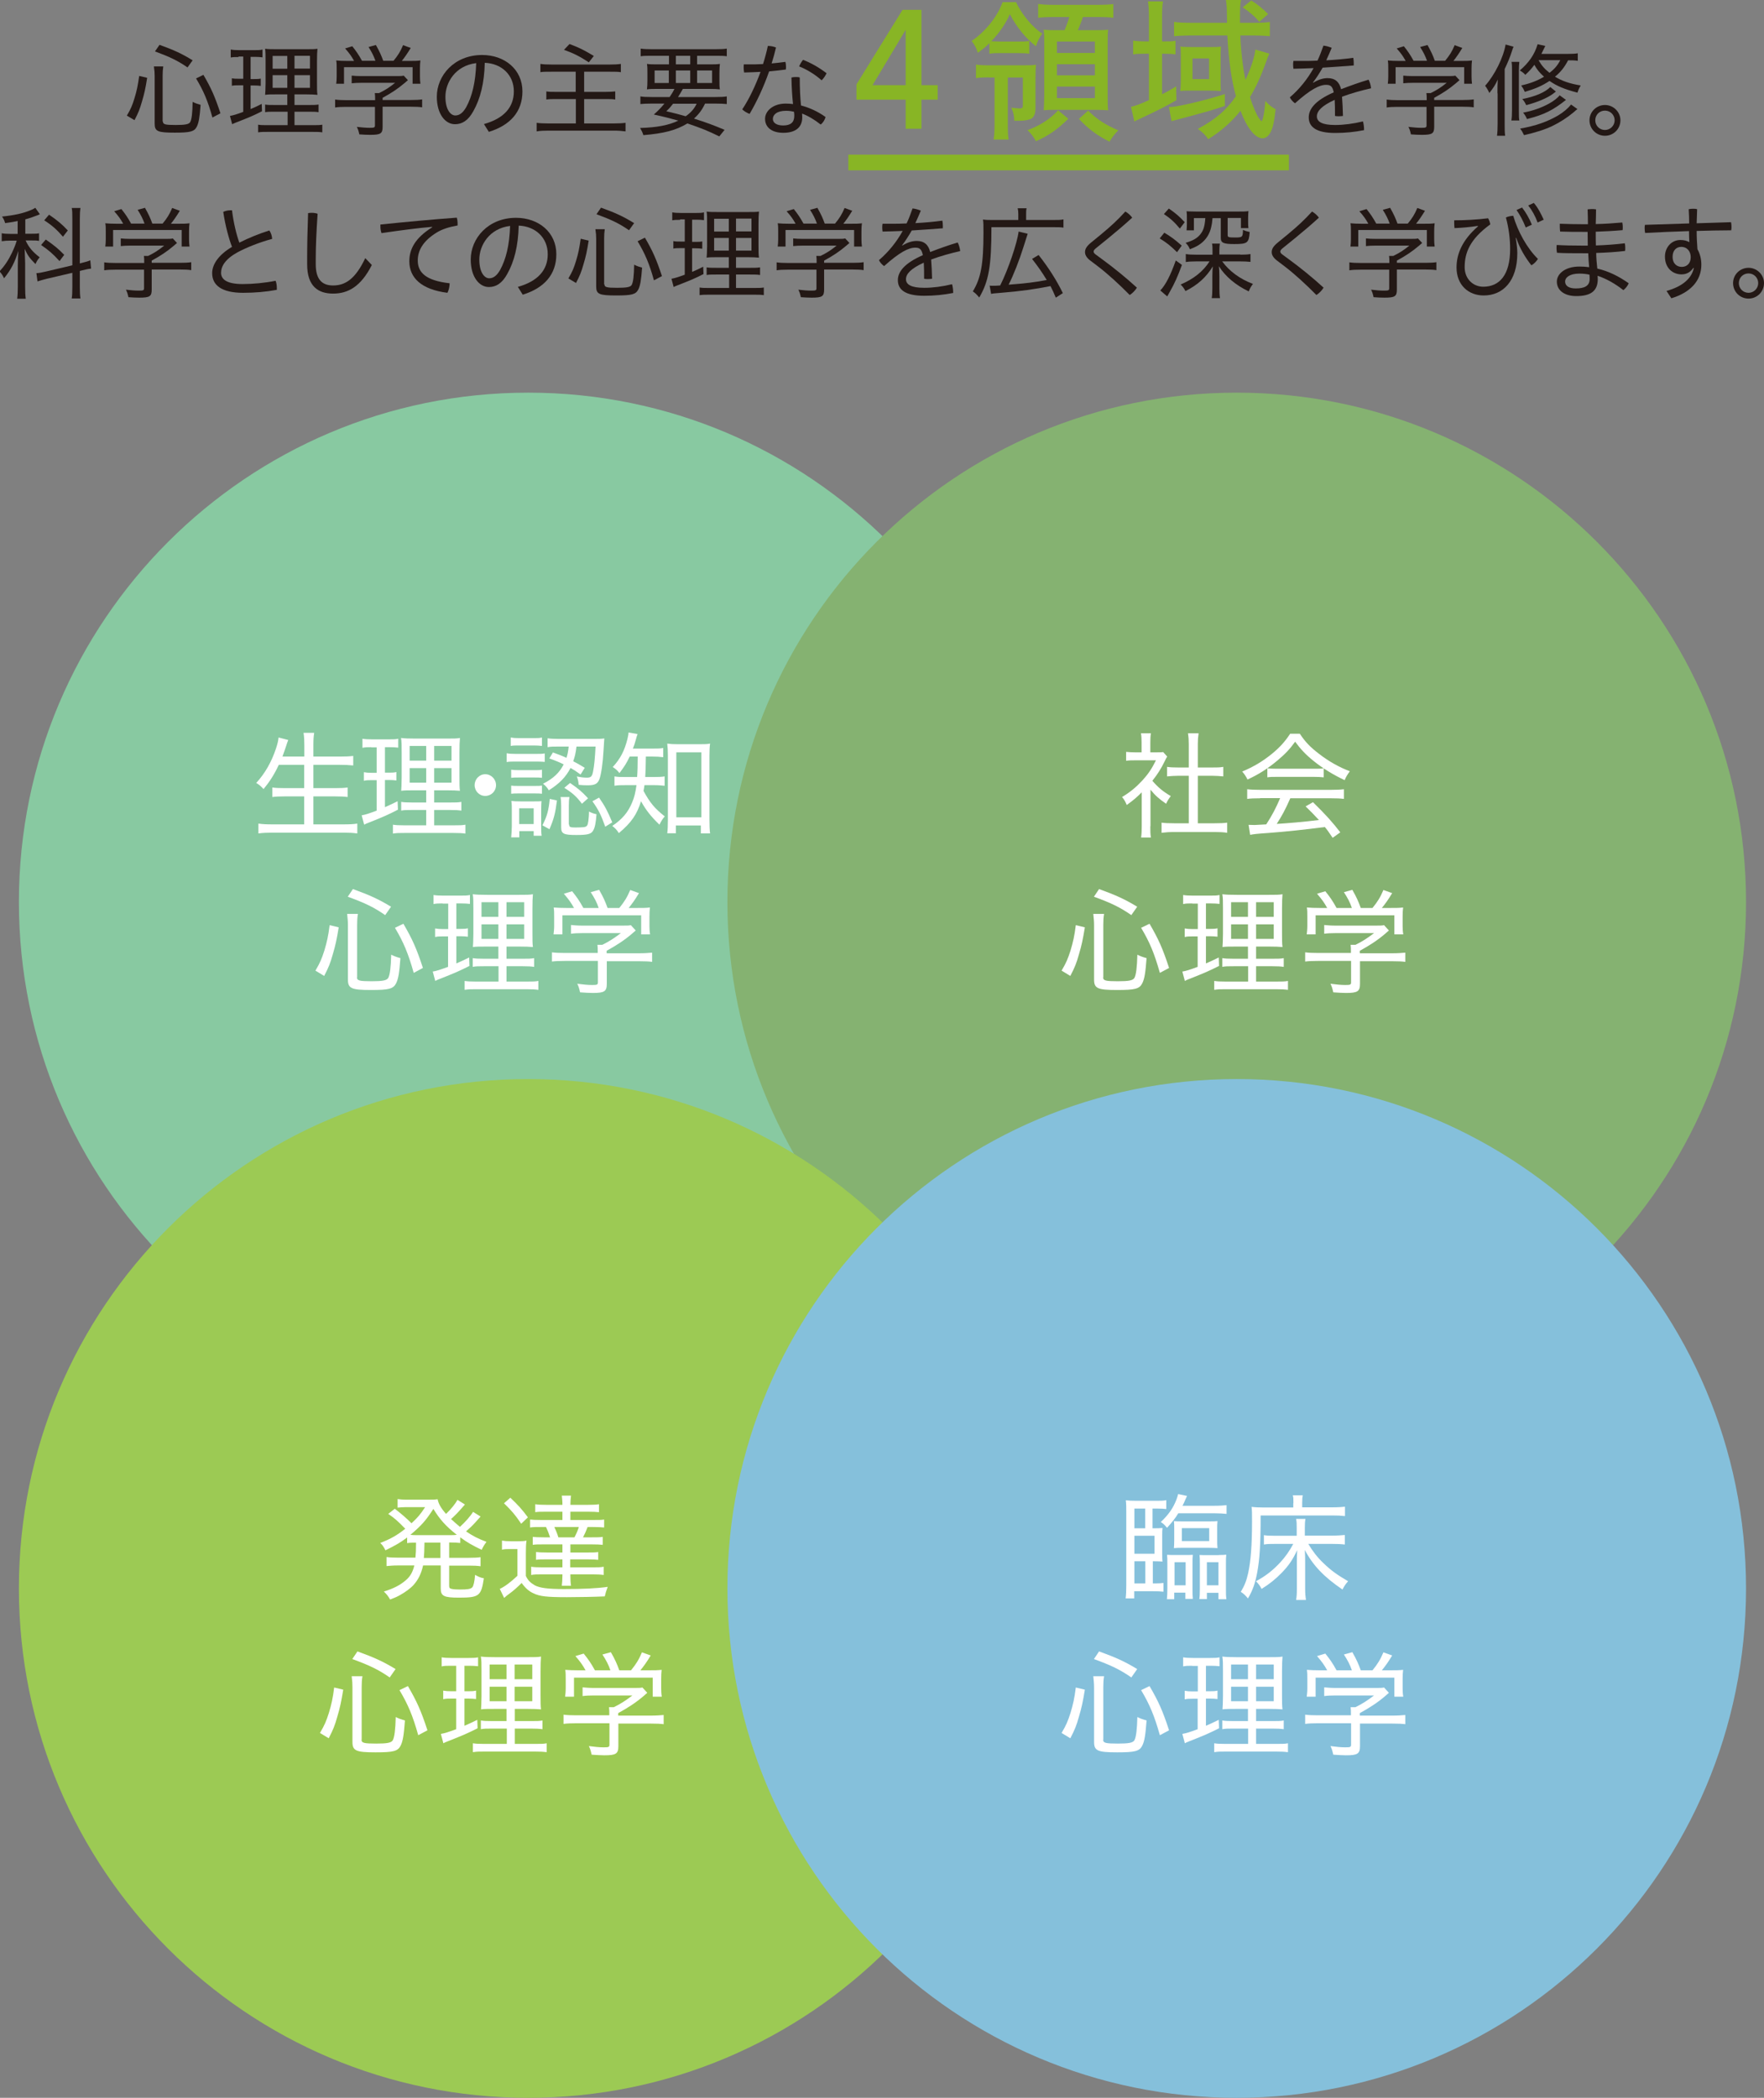 <?xml version="1.0" encoding="UTF-8"?><svg xmlns="http://www.w3.org/2000/svg" viewBox="0 0 112.91 134.26"><rect x="0" y="0" width="112.91" height="134.26" fill="#808080" stroke="none"/><defs><style>.cls-1{fill:#fff;}.cls-2{isolation:isolate;}.cls-3{fill:#85b271;}.cls-3,.cls-4,.cls-5,.cls-6{mix-blend-mode:multiply;}.cls-4{fill:#85c0db;}.cls-7{fill:#88b525;}.cls-5{fill:#88c9a1;}.cls-6{fill:#9cca54;}.cls-8{fill:none;stroke:#88b525;stroke-miterlimit:10;}.cls-9{fill:#231815;}</style></defs><g class="cls-2"><g id="_レイヤー_2"><g id="_レイヤー_1-2"><path class="cls-9" d="m8.12,7.4c.26-.44.35-.66.49-1.12.15-.49.21-.8.3-1.42l.51.12c-.11.69-.18,1.01-.33,1.51-.14.49-.23.72-.48,1.2l-.49-.29Zm2.31.38c0,.18.14.22.82.22.61,0,.84-.05.92-.18.1-.17.15-.59.16-1.3.2.1.33.14.51.19-.06.81-.12,1.16-.25,1.41-.16.3-.41.37-1.4.37-1.1,0-1.29-.08-1.29-.58v-3.04c0-.21-.01-.36-.05-.62h.6c-.03.2-.04.38-.04.6v2.93Zm1.58-3.46c-.64-.44-1.12-.67-2.09-1.03l.29-.42c.94.34,1.4.55,2.12.99l-.33.46Zm1.59,3.21c-.3-1.08-.57-1.71-1.05-2.51l.47-.23c.49.84.73,1.37,1.09,2.46l-.51.27Z"/><path class="cls-9" d="m15.27,3.65c-.25,0-.32,0-.5.03v-.51c.16.03.3.04.55.04h.95c.25,0,.38,0,.53-.04v.5c-.16-.02-.28-.03-.48-.03h-.28v1.42h.23c.17,0,.28,0,.42-.03v.47c-.14-.02-.26-.03-.42-.03h-.23v1.51c.26-.11.38-.16.71-.33l.02.47c-.57.29-.79.38-1.66.72-.15.06-.18.07-.25.11l-.14-.53c.22-.04.42-.1.85-.26v-1.7h-.3c-.17,0-.29,0-.43.03v-.48c.15.03.25.03.44.03h.29v-1.42h-.3Zm3.12,3.5h-.8c-.32,0-.46,0-.62.03v-.49c.16.03.3.03.62.03h.8v-.68h-.64c-.4,0-.6,0-.78.03q.02-.15.03-.75v-1.38c0-.41,0-.62-.03-.82.2.03.41.03.83.03h1.7c.46,0,.65,0,.82-.03-.02.19-.03.44-.03.82v1.3c0,.42,0,.64.03.83-.23-.02-.38-.03-.74-.03h-.73v.68h.9c.32,0,.46,0,.64-.03v.49c-.18-.03-.33-.03-.64-.03h-.9v.86h1.14c.31,0,.47,0,.64-.03v.49c-.2-.03-.34-.03-.66-.03h-2.79c-.32,0-.45,0-.66.03v-.49c.17.03.31.03.62.03h1.27v-.86Zm-.94-3.57v.82h.94v-.82h-.94Zm0,1.23v.81h.94v-.81h-.94Zm1.4-.42h.99v-.82h-.99v.82Zm0,1.23h.99v-.81h-.99v.81Z"/><path class="cls-9" d="m24.49,8.12c0,.43-.13.51-.79.51-.17,0-.48-.01-.7-.03-.05-.23-.08-.32-.16-.48.34.04.58.06.83.06.29,0,.33-.02.33-.16v-1.18h-1.85c-.31,0-.51.01-.7.04v-.51c.2.03.42.04.7.04h1.86v-.09c0-.12,0-.24-.02-.36h.27c.39-.19.66-.36,1.03-.66h-2.17c-.22,0-.44.01-.61.03v-.49c.18.02.38.03.62.03h2.24c.24,0,.36,0,.47-.03l.27.29q-.09.07-.22.19c-.44.37-.83.63-1.4.94v.14h1.83c.29,0,.51-.01.7-.04v.51c-.17-.03-.41-.04-.71-.04h-1.82v1.27Zm-1.83-4.23c-.17-.3-.28-.46-.57-.79l.46-.14c.26.33.4.53.62.93h.86c-.1-.29-.24-.57-.44-.88l.47-.13c.24.43.34.65.47,1.01h.66c.28-.34.44-.59.61-1l.49.18c-.22.36-.38.59-.57.83h.44c.38,0,.51,0,.75-.03-.02.16-.03.29-.03.52v.51c0,.16.01.31.03.46h-.5v-1.06h-4.39v1.06h-.5c.02-.14.03-.29.03-.46v-.51c0-.23,0-.36-.03-.52.26.02.38.03.73.03h.4Z"/><path class="cls-9" d="m30.98,7.94c1.28-.36,1.91-1.08,1.91-2.09,0-1.08-.81-1.79-1.86-1.83-.03,1.31-.29,2.31-.73,3.09-.34.62-.73.84-1.18.84-.61,0-1.16-.64-1.16-1.76,0-1.35,1.11-2.67,2.9-2.67,1.45,0,2.58.93,2.58,2.33,0,1.31-.79,2.17-2.15,2.59l-.32-.51Zm-.5-3.9c-1.33.16-1.97,1.24-1.97,2.15,0,.84.34,1.2.63,1.2.24,0,.47-.13.7-.53.38-.7.6-1.59.64-2.81Z"/><path class="cls-9" d="m35.29,4.59c-.38,0-.54,0-.7.03v-.53c.2.03.39.04.7.04h3.75c.29,0,.5-.01.7-.04v.53c-.19-.03-.35-.03-.7-.03h-1.65v1.29h1.35c.29,0,.49-.01.64-.03v.52c-.17-.03-.33-.03-.63-.03h-1.36v1.56h1.91c.3,0,.52-.01.74-.04v.55c-.25-.03-.45-.05-.72-.05h-4.22c-.29,0-.52.01-.75.05v-.55c.2.03.42.04.73.04h1.78v-1.56h-1.23c-.31,0-.47,0-.66.03v-.52c.17.03.32.03.63.03h1.25v-1.29h-1.57Zm1.17-1.77c.66.25.87.36,1.55.76l-.32.41c-.58-.38-.97-.58-1.59-.8l.35-.37Z"/><path class="cls-9" d="m42.86,6.21c.14-.21.21-.31.31-.52h-1.03c-.35,0-.57,0-.73.03.02-.17.03-.31.03-.57v-.46c0-.27,0-.42-.03-.6.19.03.4.03.7.03h.71v-.55h-1.09c-.33,0-.51,0-.72.03v-.49c.18.03.39.04.75.04h4.02c.36,0,.58-.01.74-.04v.49c-.2-.03-.39-.03-.72-.03h-1.18v.55h.76c.31,0,.51,0,.7-.03-.02.16-.03.32-.03.6v.46c0,.29,0,.42.03.57-.16-.02-.36-.03-.73-.03h-1.64c-.14.25-.19.33-.31.52h2.4c.34,0,.54-.01.72-.04v.49c-.2-.02-.41-.03-.72-.03h-.67c-.19.4-.39.67-.71.96.79.25,1.25.42,1.96.72l-.34.42c-.71-.35-1.13-.52-2.04-.83-.73.44-1.5.64-2.82.75-.05-.17-.1-.27-.21-.46,1.07-.03,1.82-.17,2.45-.47-.51-.14-.92-.25-1.57-.39.29-.26.41-.38.68-.7h-.82c-.31,0-.52.01-.72.03v-.49c.17.03.38.04.72.04h1.15Zm-.96-1.7v.8h.91v-.8h-.91Zm1.18,2.13c-.14.18-.21.27-.43.48.6.14.81.2,1.24.32.33-.23.55-.48.7-.8h-1.51Zm.18-2.52h.92v-.55h-.92v.55Zm0,1.19h.92v-.8h-.92v.8Zm1.36,0h.96v-.8h-.96v.8Z"/><path class="cls-9" d="m49.14,2.94c.18,0,.36.03.53.1-.08.34-.17.68-.28,1.02.31-.03.6-.06.88-.1.03.1.04.21.04.31,0,.06,0,.12-.01.18-.34.05-.71.08-1.07.12-.35,1-.79,1.94-1.25,2.72-.16-.06-.34-.16-.47-.29.44-.66.84-1.5,1.17-2.4-.36.02-.71.03-1.05.04-.02-.1-.03-.2-.03-.3,0-.07,0-.15.01-.22h.3c.31,0,.62,0,.93-.02.12-.38.23-.78.31-1.17Zm3.7,4.56c-.05.17-.15.35-.31.47-.39-.31-.83-.57-1.19-.7,0,.1.01.17.01.24,0,.68-.48.99-1.21.99s-1.17-.34-1.17-.9c0-.48.49-.97,1.32-.97.16,0,.31.01.47.03-.05-.47-.09-1.03-.1-1.7.09-.02.18-.03.27-.03s.18,0,.26.03c0,.7.03,1.28.08,1.79.54.14,1.07.38,1.56.73Zm-2.52-.41c-.62,0-.85.27-.85.52,0,.26.25.42.66.42.49,0,.71-.21.71-.61,0-.08,0-.17-.02-.27-.12-.03-.32-.06-.5-.06Zm2.59-2.41c-.07.15-.18.33-.32.46-.42-.38-.99-.72-1.44-.89.06-.14.16-.31.25-.42.5.19,1.03.49,1.51.86Z"/><path class="cls-7" d="m57.97,8.24v-1.86h-3.15v-.98l2.95-4.77h1.21v4.82h1.04v.93h-1.04v1.86h-1.01Zm0-2.79V1.91l-2.12,3.54h2.12Z"/><path class="cls-7" d="m63.33,2.76c-.2.21-.35.33-.74.62-.08-.27-.22-.54-.4-.76.86-.57,1.66-1.56,1.98-2.48h.87c.33.75,1.08,1.65,1.68,2.01-.18.23-.3.46-.41.81-.66-.51-1.25-1.24-1.67-2.05-.29.64-.67,1.19-1.19,1.73.21,0,.34.02.61.02h1.08c.32,0,.53,0,.74-.04v.82c-.19-.03-.35-.04-.7-.04h-1.17c-.31,0-.48,0-.68.04v-.68Zm-.04,2.19c-.34,0-.62.02-.82.05v-.87c.21.04.47.05.91.05h2.06c.46,0,.69,0,.87-.04-.02.24-.03.44-.03.93v1.82c0,.37-.08.58-.26.7-.13.08-.44.14-.77.14t-.33,0c0-.31-.05-.52-.19-.84.15.02.41.05.53.05.15,0,.21-.04.21-.16v-1.82h-.96v3.05c0,.43.01.69.05.92h-.96c.04-.27.06-.56.06-.93v-3.04h-.37Zm5.09,2.65c-.7.69-1.26,1.08-2.07,1.44-.18-.32-.29-.46-.54-.71.8-.29,1.47-.73,1.96-1.27l.65.54Zm-.92-6.51c-.49,0-.8.02-1.01.05V.25c.24.04.52.06,1,.06h2.79c.48,0,.8-.02,1.02-.05v.88c-.26-.04-.54-.05-1.02-.05h-.93c-.07.24-.21.6-.32.84h1.01c.46,0,.73,0,.93-.03-.03.26-.03.48-.03.9v3.28c0,.37,0,.74.03.98-.21-.02-.47-.03-.85-.03h-2.47c-.33,0-.57,0-.8.03.01-.23.03-.63.03-.95v-3.29c0-.45,0-.66-.04-.92.31.03.45.03.84.03h.5c.11-.25.26-.66.3-.84h-.98Zm.19,2.3h2.43v-.73h-2.43v.73Zm0,1.43h2.43v-.71h-2.43v.71Zm0,1.46h2.43v-.74h-2.43v.74Zm2,.8c.54.54,1.1.91,1.93,1.26-.22.22-.4.45-.56.73-.81-.41-1.36-.82-1.96-1.46l.59-.53Z"/><path class="cls-7" d="m73.54,1.18c0-.55-.02-.81-.06-1.09h.96c-.05.3-.06.56-.06,1.09v1.47h.12c.32,0,.58,0,.74-.04v.87c-.2-.03-.4-.04-.74-.04h-.12v2.59c.27-.13.48-.24.9-.5l.02.88c-.59.35-1.06.59-2.33,1.19-.23.1-.25.11-.36.18l-.22-.94c.3-.07.62-.19,1.15-.43v-2.97h-.24c-.29,0-.54,0-.77.04v-.88c.19.03.49.05.78.05h.23v-1.47Zm4.86,5.6c-.8.27-.93.31-3.17.91-.07.02-.13.03-.14.04-.02,0-.05,0-.1.03l-.17-.91h.06c.47,0,2.28-.43,3.52-.83v.76Zm-2.17-4.51c-.35,0-.88.02-1.08.05v-.92c.19.04.68.06,1.1.06h2.29c0-.21-.01-.41-.01-.62,0-.39-.02-.57-.06-.84h.96c-.05.27-.06.51-.06,1.06v.4h.9c.46,0,.77-.02,1.01-.05v.91c-.21-.03-.72-.05-1.06-.05h-.83c.04.99.17,2.13.33,2.84.33-.7.6-1.5.63-1.94l.89.26-.03.09-.05.11c-.03.07-.05.13-.07.19l-.06.17c-.34.94-.64,1.59-1.02,2.22.18.6.43,1.16.59,1.38.05.06.07.09.08.1.02.04.05.06.07.06.08,0,.2-.63.24-1.29.21.24.43.41.66.53-.09.82-.18,1.22-.35,1.52-.13.22-.3.34-.49.34-.47,0-.99-.65-1.41-1.76-.56.71-1.28,1.34-2.07,1.82-.15-.25-.38-.47-.66-.66,1.18-.64,1.82-1.2,2.44-2.09-.29-1.04-.47-2.31-.55-3.89h-2.33Zm-.65,1.32c0-.39,0-.46-.03-.61.11.02.37.03.65.03h1.35c.21,0,.51,0,.6-.03,0,.12-.02.21-.02.45v1.81c0,.33,0,.41.02.59-.16-.02-.41-.03-.65-.03h-1.32c-.27,0-.51,0-.63.03.02-.2.02-.32.03-.6v-1.64Zm.75,1.47h1.06v-1.32h-1.06v1.32Zm4.27-3.66c-.22-.29-.63-.65-1.06-.93l.55-.44c.39.24.67.47,1.08.87l-.57.5Z"/><path class="cls-9" d="m84.05,5.3c.34-.21.64-.3.93-.3.48,0,.75.25.86.71.57-.22,1.18-.44,1.76-.61.08.15.14.36.16.55-.62.14-1.27.32-1.86.54.03.4.05.78.06,1.23-.08.01-.17.02-.26.02-.08,0-.17,0-.25-.02,0-.43,0-.73-.02-1.03-.83.38-1.14.72-1.14,1.06s.33.55,1.17.55c.53,0,1.17-.08,1.78-.23.04.14.07.33.07.51v.05c-.61.12-1.21.18-1.85.18-1.2,0-1.69-.38-1.69-1,0-.53.41-1.08,1.6-1.6-.08-.4-.22-.48-.49-.48-.42,0-1,.29-1.99,1.18-.13-.09-.26-.23-.33-.38.62-.53,1.13-1.17,1.52-1.87-.44.02-.87.03-1.29.04-.01-.08-.02-.17-.02-.25,0-.08,0-.16.02-.25.19,0,.37,0,.56,0,.33,0,.65,0,.98-.02.14-.29.26-.62.38-.96.19.02.35.07.53.14-.11.27-.24.56-.35.8.57-.03,1.16-.08,1.73-.16.02.11.03.22.03.33,0,.05,0,.1,0,.16-.66.05-1.33.1-1.99.14-.2.35-.4.66-.62.95l.02.02Z"/><path class="cls-9" d="m91.8,8.12c0,.43-.13.51-.79.51-.17,0-.48-.01-.7-.03-.05-.23-.08-.32-.16-.48.34.04.58.06.83.06.29,0,.33-.02.33-.16v-1.18h-1.85c-.31,0-.51.01-.7.04v-.51c.2.03.42.04.7.04h1.86v-.09c0-.12,0-.24-.02-.36h.27c.39-.19.66-.36,1.03-.66h-2.17c-.22,0-.44.01-.61.03v-.49c.18.02.38.03.62.03h2.24c.24,0,.36,0,.47-.03l.27.29q-.09.07-.22.19c-.44.37-.83.63-1.4.94v.14h1.83c.29,0,.51-.01.7-.04v.51c-.17-.03-.41-.04-.71-.04h-1.82v1.27Zm-1.83-4.23c-.17-.3-.28-.46-.57-.79l.46-.14c.26.33.4.53.62.93h.86c-.1-.29-.24-.57-.44-.88l.47-.13c.24.43.34.65.47,1.01h.66c.28-.34.44-.59.61-1l.49.18c-.22.36-.38.59-.57.83h.44c.38,0,.51,0,.75-.03-.02.16-.03.29-.03.52v.51c0,.16.01.31.03.46h-.5v-1.06h-4.39v1.06h-.5c.02-.14.03-.29.03-.46v-.51c0-.23,0-.36-.03-.52.26.02.38.03.73.03h.4Z"/><path class="cls-9" d="m95.85,5.97c0-.33,0-.59.02-.88-.16.35-.29.55-.54.86-.09-.2-.18-.34-.27-.46.62-.7,1.17-1.81,1.31-2.64l.51.14c-.05.1-.05.12-.1.27-.12.38-.26.72-.47,1.16v3.48c0,.37,0,.55.03.79h-.52c.03-.23.04-.44.04-.78v-1.93Zm1.4-2c-.02.16-.03.29-.03.55v2.54c0,.33,0,.49.03.65h-.51c.03-.19.04-.34.04-.66v-2.52c0-.28,0-.4-.03-.57h.49Zm3.72-.08c-.2-.03-.34-.03-.6-.03-.23.44-.47.75-.84,1.05.47.28.93.44,1.65.56-.09.14-.15.27-.21.46-.84-.22-1.31-.42-1.79-.75-.47.31-.88.49-1.58.7-.07-.16-.1-.22-.23-.41.61-.14,1.02-.3,1.46-.56-.27-.24-.44-.44-.62-.76-.2.27-.34.42-.58.64-.08-.1-.18-.18-.35-.28.58-.5.94-1.01,1.14-1.68l.49.11c-.14.29-.19.38-.25.51h1.66c.34,0,.51-.01.67-.04v.49Zm0,3.09c-.08.06-.13.1-.25.21-.41.34-.87.64-1.37.88-.49.23-1.02.4-1.8.58-.08-.17-.14-.28-.25-.42.98-.17,1.75-.44,2.43-.84.35-.21.65-.47.83-.7l.42.3Zm-1.38-1.12q-.06.04-.21.16c-.36.26-.97.52-1.69.71-.07-.15-.14-.27-.25-.39.82-.16,1.46-.43,1.79-.77l.36.29Zm.65.53c-.86.68-1.41.95-2.5,1.23-.08-.18-.14-.28-.25-.41.63-.12,1.17-.31,1.66-.58.28-.15.55-.36.68-.53l.4.29Zm-1.76-2.54c.19.34.38.56.7.81.33-.25.52-.48.69-.81h-1.38Z"/><path class="cls-9" d="m103.72,7.7c0,.55-.44.99-.99.99s-.99-.44-.99-.99.45-.98.99-.98.99.44.99.98Zm-1.61,0c0,.34.27.62.62.62.34,0,.62-.28.62-.62s-.27-.62-.62-.62-.62.27-.62.62Z"/><path class="cls-9" d="m1.16,14.14c-.27.06-.42.08-.83.14-.06-.18-.08-.25-.2-.42.84-.09,1.36-.21,1.86-.42.12-.05.21-.1.27-.14l.29.41s-.03.02-.13.06c-.2.08-.51.19-.8.27v.92h.42c.21,0,.33,0,.46-.03v.49c-.14-.03-.28-.03-.46-.03h-.4c.2.44.45.73.9,1.08-.12.14-.17.21-.27.43-.38-.38-.51-.57-.69-.97,0,.11.02.42.03.94v1.5c0,.34.01.53.04.75h-.55c.03-.22.04-.45.04-.75v-1.35c0-.21.01-.56.03-.96-.21.7-.46,1.2-.91,1.75-.1-.21-.15-.28-.29-.44.33-.36.57-.72.8-1.2.13-.28.25-.57.3-.77h-.39c-.22,0-.39.01-.57.04v-.51c.17.03.33.04.57.04h.45v-.81Zm3.47-.14c0-.35,0-.52-.04-.69h.56c-.03.21-.04.36-.04.68v2.87l.07-.02c.28-.07.44-.11.6-.18l.05.53c-.18.02-.36.06-.6.12l-.12.03v1.05c0,.33.01.52.04.71h-.56c.03-.18.04-.34.04-.71v-.93l-1.63.38c-.24.06-.46.12-.6.17l-.07-.53c.14,0,.35-.04.6-.1l1.7-.4v-2.97Zm-1.7,1.33c.57.4.79.58,1.18.98l-.3.4c-.43-.47-.67-.68-1.18-1.03l.3-.35Zm.21-1.59c.53.36.85.63,1.2,1.01l-.31.4c-.4-.46-.69-.72-1.2-1.05l.31-.36Z"/><path class="cls-9" d="m9.71,18.54c0,.43-.13.51-.79.51-.17,0-.48-.01-.7-.03-.05-.23-.08-.32-.16-.48.34.04.58.06.83.06.29,0,.33-.02.33-.16v-1.18h-1.85c-.31,0-.51.01-.7.04v-.51c.2.03.42.04.7.04h1.86v-.09c0-.12,0-.24-.02-.36h.27c.39-.19.66-.36,1.03-.66h-2.17c-.22,0-.44.01-.61.03v-.49c.18.02.38.03.62.03h2.24c.24,0,.36,0,.47-.03l.27.29q-.09.07-.22.19c-.44.37-.83.63-1.4.94v.14h1.83c.29,0,.51-.01.7-.04v.51c-.17-.03-.41-.04-.71-.04h-1.82v1.27Zm-1.83-4.23c-.17-.3-.28-.46-.57-.79l.46-.14c.26.33.4.53.62.93h.86c-.1-.29-.24-.57-.44-.88l.47-.13c.24.43.34.65.47,1.01h.66c.28-.34.44-.59.61-1l.49.18c-.22.36-.38.59-.57.83h.44c.38,0,.51,0,.75-.03-.02.16-.03.29-.03.52v.51c0,.16.01.31.03.46h-.5v-1.06h-4.39v1.06h-.5c.02-.14.03-.29.03-.46v-.51c0-.23,0-.36-.03-.52.26.02.38.03.73.03h.4Z"/><path class="cls-9" d="m17.24,14.75c.11.16.17.35.18.54-.83.22-1.66.56-2.22.86-.78.43-1.05.89-1.05,1.31s.37.72,1.38.72c.66,0,1.41-.07,2.11-.21.06.14.08.31.08.48,0,.03,0,.07,0,.1-.7.13-1.42.19-2.16.19-1.38,0-1.98-.49-1.98-1.26,0-.56.41-1.17,1.27-1.68-.2-.52-.43-1.35-.56-2.24.13-.06.29-.1.44-.1.04,0,.08,0,.12,0,.1.81.29,1.58.47,2.07.57-.29,1.25-.57,1.92-.78Z"/><path class="cls-9" d="m19.66,16.55c0-.86.02-1.81.06-2.91.07-.01.15-.02.23-.02.13,0,.26.02.38.06-.08,1.15-.12,2.13-.12,2.9v.33c0,.97.4,1.36,1.11,1.36.79,0,1.43-.42,2.06-1.75l.42.44c-.7,1.38-1.52,1.83-2.48,1.83s-1.66-.47-1.66-1.87v-.38Z"/><path class="cls-9" d="m27.65,14.52c-.78.06-2.01.22-3.23.4-.05-.13-.07-.28-.07-.42,0-.05,0-.08,0-.13,1.66-.17,3.24-.32,4.89-.44.03.1.05.23.05.34,0,.05,0,.1,0,.16-.55.1-.98.23-1.35.46-.89.55-1.2,1.17-1.2,1.78,0,.78.53,1.29,2.04,1.46,0,.2-.05.43-.14.61-1.67-.21-2.44-.96-2.44-2.02,0-.75.35-1.48,1.46-2.17v-.03Z"/><path class="cls-9" d="m33.15,18.36c1.28-.36,1.91-1.08,1.91-2.09,0-1.08-.81-1.79-1.86-1.83-.03,1.31-.29,2.31-.73,3.09-.34.62-.73.84-1.18.84-.61,0-1.16-.64-1.16-1.76,0-1.35,1.11-2.67,2.9-2.67,1.45,0,2.58.93,2.58,2.33,0,1.31-.79,2.17-2.15,2.59l-.32-.51Zm-.5-3.9c-1.33.16-1.97,1.24-1.97,2.15,0,.84.34,1.2.63,1.2.24,0,.47-.13.7-.53.38-.7.6-1.59.64-2.81Z"/><path class="cls-9" d="m36.38,17.82c.26-.44.35-.66.49-1.12.15-.49.21-.8.3-1.42l.51.12c-.11.69-.18,1.01-.33,1.51-.14.49-.23.72-.48,1.2l-.49-.29Zm2.31.38c0,.18.14.22.82.22.61,0,.84-.05.92-.18.1-.17.15-.59.16-1.3.2.1.33.14.51.19-.06.81-.12,1.16-.25,1.41-.16.3-.41.37-1.4.37-1.1,0-1.29-.08-1.29-.58v-3.04c0-.21-.01-.36-.05-.62h.6c-.03.2-.04.38-.04.6v2.93Zm1.58-3.46c-.64-.44-1.12-.67-2.09-1.03l.29-.42c.94.34,1.4.55,2.12.99l-.33.46Zm1.59,3.21c-.3-1.08-.57-1.71-1.05-2.51l.47-.23c.49.84.73,1.37,1.09,2.46l-.51.27Z"/><path class="cls-9" d="m43.53,14.07c-.25,0-.32,0-.5.03v-.51c.16.03.3.04.55.04h.95c.25,0,.38,0,.53-.04v.5c-.16-.02-.28-.03-.48-.03h-.28v1.42h.23c.17,0,.28,0,.42-.03v.47c-.14-.02-.26-.03-.42-.03h-.23v1.51c.26-.11.38-.16.71-.33l.02.47c-.57.29-.79.38-1.66.72-.15.06-.18.07-.25.11l-.14-.53c.22-.04.42-.1.85-.26v-1.7h-.3c-.17,0-.29,0-.43.03v-.48c.15.03.25.03.44.03h.29v-1.42h-.3Zm3.12,3.5h-.8c-.32,0-.46,0-.62.03v-.49c.16.03.3.03.62.03h.8v-.68h-.64c-.4,0-.6,0-.78.03q.02-.15.03-.75v-1.38c0-.41,0-.62-.03-.82.2.03.41.03.83.03h1.7c.46,0,.65,0,.82-.03-.02.19-.03.44-.03.82v1.3c0,.42,0,.64.03.83-.23-.02-.38-.03-.74-.03h-.73v.68h.9c.32,0,.46,0,.64-.03v.49c-.18-.03-.33-.03-.64-.03h-.9v.86h1.14c.31,0,.47,0,.64-.03v.49c-.2-.03-.34-.03-.66-.03h-2.79c-.32,0-.45,0-.66.03v-.49c.17.03.31.03.62.03h1.27v-.86Zm-.94-3.57v.82h.94v-.82h-.94Zm0,1.23v.81h.94v-.81h-.94Zm1.4-.42h.99v-.82h-.99v.82Zm0,1.23h.99v-.81h-.99v.81Z"/><path class="cls-9" d="m52.75,18.54c0,.43-.13.51-.79.51-.17,0-.48-.01-.7-.03-.05-.23-.08-.32-.16-.48.34.04.58.06.83.06.29,0,.33-.02.33-.16v-1.18h-1.85c-.31,0-.51.01-.7.04v-.51c.2.03.42.04.7.04h1.86v-.09c0-.12,0-.24-.02-.36h.27c.39-.19.66-.36,1.03-.66h-2.17c-.22,0-.44.01-.61.03v-.49c.18.02.38.03.62.03h2.24c.24,0,.36,0,.47-.03l.27.29q-.09.07-.22.19c-.44.37-.83.63-1.4.94v.14h1.83c.29,0,.51-.01.7-.04v.51c-.17-.03-.41-.04-.71-.04h-1.82v1.27Zm-1.83-4.23c-.17-.3-.28-.46-.57-.79l.46-.14c.26.33.4.53.62.93h.86c-.1-.29-.24-.57-.44-.88l.47-.13c.24.43.34.65.47,1.01h.66c.28-.34.44-.59.61-1l.49.18c-.22.36-.38.59-.57.83h.44c.38,0,.51,0,.75-.03-.02.16-.03.29-.03.52v.51c0,.16.01.31.03.46h-.5v-1.06h-4.39v1.06h-.5c.02-.14.03-.29.03-.46v-.51c0-.23,0-.36-.03-.52.26.02.38.03.73.03h.4Z"/><path class="cls-9" d="m57.75,15.72c.34-.21.64-.3.93-.3.48,0,.75.25.86.71.57-.22,1.18-.44,1.76-.61.08.15.14.36.16.55-.62.14-1.27.32-1.86.54.03.4.05.78.06,1.23-.08.01-.17.02-.26.02-.08,0-.17,0-.25-.02,0-.43,0-.73-.02-1.03-.83.38-1.14.72-1.14,1.06s.33.55,1.17.55c.53,0,1.17-.08,1.78-.23.04.14.07.33.07.51v.05c-.61.12-1.21.18-1.85.18-1.2,0-1.69-.38-1.69-1,0-.53.41-1.08,1.6-1.6-.08-.4-.22-.48-.49-.48-.42,0-1,.29-1.99,1.18-.13-.09-.26-.23-.33-.38.62-.53,1.13-1.17,1.52-1.87-.44.02-.87.03-1.29.04-.01-.08-.02-.17-.02-.25,0-.08,0-.16.02-.25.19,0,.37,0,.56,0,.33,0,.65,0,.98-.02.14-.29.26-.62.38-.96.19.02.35.07.53.14-.11.27-.24.56-.35.8.57-.03,1.16-.08,1.73-.16.02.11.03.22.03.33,0,.05,0,.1,0,.16-.66.05-1.33.1-1.99.14-.2.35-.4.66-.62.95l.02.02Z"/><path class="cls-9" d="m65.18,13.72c0-.18-.01-.26-.04-.39h.57c-.03.13-.03.21-.03.4v.35h1.69c.34,0,.53,0,.7-.04v.53c-.18-.03-.33-.03-.7-.03h-3.91c0,2.48-.17,3.46-.78,4.5-.21-.24-.23-.26-.41-.39.52-.86.68-1.74.68-3.76,0-.44,0-.64-.03-.84.2.03.38.03.65.03h1.61v-.36Zm-1.84,4.56c.08.01.11.01.19.01.1,0,.29,0,.49-.02.51-1.01,1.09-2.72,1.18-3.45l.58.14q-.06.17-.28.88c-.25.8-.62,1.75-.94,2.38,1.07-.08,1.72-.16,2.44-.3-.31-.51-.55-.85-.94-1.35l.42-.25c.66.84,1.18,1.67,1.55,2.44l-.45.29c-.14-.34-.2-.46-.34-.74-1.01.2-1.92.33-3.17.43-.49.04-.51.04-.63.07l-.1-.56Z"/><path class="cls-9" d="m70.57,14.92c.51-.42.97-.84,1.46-1.38.17.09.32.23.44.39-.5.46-1,.88-1.56,1.34l-.79.64c-.08.07-.12.13-.12.19s.04.12.12.18l.49.36c.68.5,1.45,1.12,2.16,1.77-.1.17-.28.36-.46.47-.68-.69-1.39-1.34-2.03-1.83l-.5-.38c-.21-.16-.33-.34-.33-.53s.08-.36.38-.61l.72-.59Z"/><path class="cls-9" d="m74.52,14.89c.42.25.68.44,1.12.83l-.3.42c-.42-.41-.65-.6-1.11-.88l.29-.36Zm1.13,2.07c-.25.69-.48,1.21-.77,1.71-.06.1-.06.11-.11.2q-.03.05-.06.1l-.44-.38c.34-.36.65-.96.99-1.92l.4.29Zm-.83-3.61c.42.29.68.51,1.01.87l-.31.41c-.33-.4-.6-.65-1.02-.93l.31-.35Zm4.58,2.95c.23,0,.46-.01.64-.04v.5c-.19-.02-.41-.03-.63-.03h-1.18c.46.63,1.14,1.13,1.97,1.44-.12.16-.18.25-.27.48-.84-.4-1.5-.96-1.91-1.61.02.18.03.36.03.63v.77c0,.26.01.46.04.64h-.53c.03-.18.04-.38.04-.64v-.76c0-.24.01-.47.03-.63-.43.7-.96,1.18-1.75,1.58-.11-.2-.17-.28-.31-.42.84-.36,1.44-.84,1.85-1.48h-.88c-.23,0-.46.01-.64.04v-.51c.18.03.38.04.64.04h1.07v-.25c0-.17,0-.32-.03-.46h.5c-.02.14-.03.27-.03.45v.25h1.35Zm-1.79-2.33c-.03.31-.04.38-.08.55-.1.46-.33.81-.67,1.07-.19.14-.35.23-.7.36-.07-.17-.12-.25-.27-.41.47-.14.73-.29.93-.53.21-.26.29-.51.33-1.05h-.73v.78h-.47c.01-.12.02-.25.02-.38v-.42c0-.18,0-.28-.02-.42t.14.01c.07,0,.32.01.51.01h2.59c.36,0,.56,0,.72-.03-.01.13-.02.25-.02.44v.25c0,.17,0,.28.02.4h-.48v-.65h-.85v1.1c0,.13.06.15.48.15.47,0,.49-.03.5-.49.15.07.25.1.43.14-.05.7-.14.77-.99.77-.7,0-.86-.08-.86-.4v-1.26h-.53Z"/><path class="cls-9" d="m82.52,14.92c.51-.42.97-.84,1.46-1.38.17.09.32.23.44.39-.5.46-1,.88-1.56,1.34l-.79.64c-.08.07-.12.13-.12.19s.04.12.12.18l.49.36c.68.5,1.45,1.12,2.16,1.77-.1.17-.28.36-.46.47-.68-.69-1.39-1.34-2.03-1.83l-.5-.38c-.21-.16-.33-.34-.33-.53s.08-.36.38-.61l.72-.59Z"/><path class="cls-9" d="m89.41,18.54c0,.43-.13.51-.79.51-.17,0-.48-.01-.7-.03-.05-.23-.08-.32-.16-.48.34.04.58.06.83.06.29,0,.33-.02.33-.16v-1.18h-1.85c-.31,0-.51.01-.7.04v-.51c.2.03.42.04.7.04h1.86v-.09c0-.12,0-.24-.02-.36h.27c.39-.19.66-.36,1.03-.66h-2.17c-.22,0-.44.01-.61.03v-.49c.18.02.38.03.62.03h2.24c.24,0,.36,0,.47-.03l.27.29q-.09.07-.22.19c-.44.37-.83.63-1.4.94v.14h1.83c.29,0,.51-.01.7-.04v.51c-.17-.03-.41-.04-.71-.04h-1.82v1.27Zm-1.83-4.23c-.17-.3-.28-.46-.57-.79l.46-.14c.26.33.4.53.62.93h.86c-.1-.29-.24-.57-.44-.88l.47-.13c.24.43.34.65.47,1.01h.66c.28-.34.44-.59.61-1l.49.18c-.22.36-.38.59-.57.83h.44c.38,0,.51,0,.75-.03-.02.16-.03.29-.03.52v.51c0,.16.01.31.03.46h-.5v-1.06h-4.39v1.06h-.5c.02-.14.03-.29.03-.46v-.51c0-.23,0-.36-.03-.52.26.02.38.03.73.03h.4Z"/><path class="cls-9" d="m94.58,14.46c-.52.08-1.01.12-1.48.14-.01-.1-.02-.2-.02-.3,0-.07,0-.14,0-.2.69,0,1.44-.04,2.17-.13.07.11.11.24.14.39-1.32.96-1.64,1.83-1.64,2.74,0,.74.53,1.25,1.19,1.25,1.03,0,1.72-.74,1.72-2.41,0-.64-.08-1.32-.27-2.02.14-.07.31-.1.47-.11.28.98.88,2.08,1.58,2.76-.1.16-.25.32-.42.41-.4-.51-.75-1.1-.97-1.75h-.03c.07.41.1.75.1.97,0,1.79-.92,2.71-2.15,2.71-.98,0-1.74-.67-1.74-1.79,0-.84.34-1.73,1.37-2.63v-.03Zm2.85-1.17c.23.29.47.71.62,1.09l-.39.18c-.16-.41-.37-.81-.59-1.12l.36-.16Zm.74-.31c.27.3.48.73.64,1.08l-.39.18c-.15-.41-.36-.79-.6-1.09l.35-.16Z"/><path class="cls-9" d="m101.64,14.35c0-.32-.01-.63-.02-.95.09-.01.18-.02.27-.02s.18,0,.27.02c0,.31-.01.62-.02.94.58-.01,1.14-.05,1.7-.1.02.09.03.19.03.28,0,.07,0,.15-.01.21-.56.05-1.13.08-1.72.1,0,.35,0,.63.01.88.64-.02,1.29-.07,1.85-.14.02.09.03.19.03.28,0,.07,0,.15-.01.21-.55.07-1.21.11-1.85.13,0,.29.03.66.07,1,.7.16,1.36.48,2.01.94-.07.17-.2.33-.34.44-.56-.44-1.14-.75-1.65-.92,0,.09.01.15.01.21,0,.79-.48,1.09-1.38,1.09-.73,0-1.24-.35-1.24-.93,0-.47.5-.96,1.44-.96.21,0,.42.01.63.04-.03-.3-.05-.59-.06-.89h-.33c-.63,0-1.19,0-1.67-.03-.02-.1-.03-.19-.03-.28,0-.07,0-.15.01-.22.5.03,1.04.04,1.66.04h.33c0-.28-.01-.54-.01-.88h-.3c-.49,0-.98,0-1.46-.02-.01-.1-.02-.2-.02-.29,0-.07,0-.14,0-.21.49.02,1.01.03,1.45.03h.32Zm-.55,3.16c-.62,0-.91.25-.91.51,0,.28.25.44.68.44.56,0,.89-.16.89-.6,0-.05,0-.15-.01-.28-.16-.04-.4-.07-.65-.07Z"/><path class="cls-9" d="m108.4,17.13c-.2.29-.44.43-.77.43-.56,0-1.06-.4-1.06-1.14,0-.57.4-1.06.99-1.06.23,0,.42.05.57.14-.01-.23-.02-.48-.02-.71-.94.03-1.89.07-2.81.12-.02-.1-.03-.2-.03-.31,0-.07,0-.14.02-.21.9-.03,1.87-.06,2.83-.09,0-.29-.01-.6-.03-.91.08-.02.17-.03.27-.03.09,0,.18,0,.27.03-.01.29-.02.61-.03.9.75-.03,1.49-.04,2.2-.07.02.09.03.19.03.29,0,.08,0,.16-.02.23-.7,0-1.44.02-2.21.04,0,.4.02.78.05,1.17.16.28.25.62.25.99,0,1.05-.73,1.79-1.92,2.15l-.31-.47c1.04-.29,1.61-.81,1.75-1.47h-.03Zm-.75-.05c.33,0,.57-.23.57-.62,0-.36-.22-.66-.61-.66-.33,0-.55.25-.55.63,0,.46.29.65.58.65Z"/><path class="cls-9" d="m112.91,18.12c0,.55-.44.99-.99.99s-.99-.44-.99-.99.45-.98.99-.98.99.44.99.98Zm-1.61,0c0,.34.27.62.62.62.34,0,.62-.28.62-.62s-.27-.62-.62-.62-.62.27-.62.62Z"/><line class="cls-8" x1="54.3" y1="10.4" x2="82.5" y2="10.4"/><path class="cls-5" d="m66.41,57.73c0,18-14.6,32.6-32.6,32.6S1.21,75.73,1.21,57.73,15.81,25.13,33.81,25.13s32.6,14.6,32.6,32.6Z"/><path class="cls-3" d="m111.76,57.73c0,18-14.6,32.6-32.6,32.6s-32.6-14.6-32.6-32.6,14.59-32.6,32.6-32.6,32.6,14.59,32.6,32.6Z"/><path class="cls-6" d="m66.41,101.66c0,18-14.59,32.6-32.6,32.6S1.21,119.67,1.21,101.66s14.59-32.6,32.6-32.6,32.6,14.6,32.6,32.6Z"/><path class="cls-4" d="m111.76,101.66c0,18.01-14.6,32.6-32.6,32.6s-32.6-14.59-32.6-32.6,14.59-32.6,32.6-32.6,32.6,14.59,32.6,32.6Z"/><path class="cls-1" d="m17.84,48.96c-.29.62-.59,1.08-.97,1.54-.21-.22-.27-.27-.47-.39.56-.61.98-1.34,1.27-2.22.1-.31.14-.48.16-.69l.62.16c-.06.14-.08.22-.14.4-.04.11-.15.45-.23.66h1.4v-.71c0-.32-.01-.53-.05-.81h.68c-.04.25-.05.46-.05.81v.71h1.69c.34,0,.61-.01.86-.04v.61c-.29-.03-.53-.04-.85-.04h-1.7v1.49h1.39c.35,0,.6-.01.8-.04v.61c-.21-.03-.46-.04-.8-.04h-1.39v1.79h1.92c.37,0,.64-.01.89-.05v.63c-.31-.04-.52-.05-.88-.05h-4.55c-.35,0-.6.01-.9.05v-.63c.28.04.53.05.89.05h2.04v-1.79h-1.25c-.33,0-.58.01-.79.04v-.61c.21.03.42.04.79.04h1.25v-1.49h-1.63Z"/><path class="cls-1" d="m23.76,47.82c-.28,0-.36,0-.56.04v-.58c.18.03.34.04.62.04h1.07c.28,0,.42,0,.6-.04v.57c-.18-.02-.31-.03-.54-.03h-.31v1.63h.26c.2,0,.31,0,.47-.04v.54c-.15-.02-.29-.03-.47-.03h-.26v1.74c.29-.13.42-.19.81-.38l.02.54c-.64.33-.89.44-1.87.83-.17.07-.21.08-.29.13l-.16-.6c.25-.04.48-.12.96-.3v-1.95h-.34c-.2,0-.32,0-.48.04v-.55c.17.03.28.04.49.04h.33v-1.63h-.34Zm3.52,4.02h-.9c-.36,0-.51,0-.7.04v-.56c.18.03.34.04.7.04h.9v-.78h-.72c-.45,0-.67,0-.88.03q.02-.17.03-.86v-1.58c0-.47,0-.71-.04-.94.23.03.46.04.94.04h1.91c.52,0,.73,0,.92-.04-.02.22-.03.51-.03.94v1.49c0,.49,0,.74.03.95-.26-.02-.43-.03-.83-.03h-.82v.78h1.02c.36,0,.52,0,.72-.04v.56c-.21-.03-.37-.04-.72-.04h-1.02v.98h1.28c.35,0,.53,0,.72-.04v.57c-.23-.03-.38-.04-.75-.04h-3.15c-.36,0-.51,0-.74.04v-.57c.19.03.34.04.7.04h1.43v-.98Zm-1.06-4.1v.94h1.06v-.94h-1.06Zm0,1.42v.93h1.06v-.93h-1.06Zm1.57-.48h1.11v-.94h-1.11v.94Zm0,1.41h1.11v-.93h-1.11v.93Z"/><path class="cls-1" d="m31.75,50.25c0,.39-.31.69-.69.69s-.68-.31-.68-.69.3-.7.68-.7.69.32.69.7Z"/><path class="cls-1" d="m32.44,48.21c.15.03.3.04.58.04h1.27c.31,0,.42,0,.58-.03v.54c-.16-.01-.29-.02-.53-.02h-1.33c-.26,0-.4,0-.58.03v-.56Zm.25-1.01c.17.03.27.04.53.04h.94c.26,0,.37,0,.53-.04v.54c-.18-.02-.31-.03-.53-.03h-.94c-.23,0-.38,0-.53.03v-.54Zm.03,2.06c.14.02.24.03.48.03h1.02c.23,0,.35,0,.47-.03v.52c-.16-.02-.26-.02-.47-.02h-1.02c-.22,0-.34,0-.48.02v-.52Zm0,1.02c.14.02.24.02.48.02h1.02c.23,0,.34,0,.47-.02v.52c-.14-.02-.26-.02-.48-.02h-1.01c-.23,0-.32,0-.48.02v-.52Zm0,3.31c.02-.23.04-.46.04-.71v-1.03c0-.25,0-.38-.03-.59.16.02.3.03.58.03h.83c.27,0,.41,0,.52-.02-.01.12-.02.29-.02.56v1.07c0,.26,0,.44.03.59h-.51v-.3h-.92v.4h-.52Zm.51-.85h.93v-1.01h-.93v1.01Zm2.42-1.51c-.11.84-.19,1.16-.48,1.84l-.45-.25c.3-.59.4-.97.47-1.69l.46.1Zm-.25-3.07c.42.15.59.22.86.34.07-.23.1-.35.14-.72h-.62c-.35,0-.54,0-.73.04v-.57c.18.03.43.04.74.04h2.22c.29,0,.48,0,.67-.03q-.01.1-.05.78c-.04.76-.15,1.53-.26,1.82-.12.31-.29.4-.77.4-.16,0-.4-.01-.56-.03-.02-.22-.04-.33-.12-.54.21.05.43.08.64.08.26,0,.34-.07.4-.39.08-.4.12-.84.16-1.6h-1.22c-.06.46-.1.63-.21.94.25.13.39.21.74.42l-.27.43c-.3-.22-.41-.29-.64-.42-.31.59-.7.99-1.39,1.43-.12-.19-.2-.28-.37-.42.67-.34,1.05-.71,1.32-1.24-.29-.14-.47-.22-.92-.38l.23-.38Zm1.03,4.61c0,.16.07.19.4.19.14,0,.47-.01.53-.02.21-.03.26-.1.3-.4.02-.16.04-.36.04-.6.18.09.29.13.48.17-.04.56-.1.85-.21,1.04-.12.23-.36.29-1.08.29-.81,0-.97-.08-.97-.49v-1.37c0-.22-.01-.4-.04-.57h.57c-.03.16-.04.28-.04.54v1.22Zm.06-2.66c.53.37.73.53,1.15.98l-.39.35c-.35-.46-.59-.68-1.13-1.02l.37-.31Zm1.85.93c.39.57.54.85.85,1.59l-.45.28c-.26-.74-.43-1.08-.82-1.63l.42-.23Z"/><path class="cls-1" d="m40.3,48.43c-.2.43-.34.63-.65,1.05-.14-.18-.23-.26-.43-.39.49-.53.75-1.04.94-1.79.04-.19.07-.3.07-.42l.58.1c-.04.1-.06.17-.12.39-.05.19-.1.34-.18.54h1.24c.34,0,.53,0,.7-.04v.59c-.23-.03-.45-.04-.7-.04h-.41c-.01.81-.02.93-.04,1.31h.56c.3,0,.5-.01.68-.04v.6c-.18-.02-.4-.04-.69-.04h-.6c-.01.12-.04.24-.06.37.41.75.7,1.11,1.36,1.63-.14.16-.21.27-.34.53-.53-.51-.86-.92-1.18-1.5-.26.85-.62,1.37-1.42,2.04-.12-.2-.23-.31-.42-.46.64-.43,1.01-.87,1.27-1.5.14-.33.21-.61.28-1.11h-.64c-.36,0-.55,0-.77.04v-.6c.21.04.4.04.78.04h.67q.04-.47.04-1.31h-.52Zm2.99,4.9h-.58c.03-.22.04-.52.04-.84v-4.12c0-.29-.01-.52-.04-.78.21.03.34.04.64.04h1.46c.29,0,.45,0,.64-.04-.03.23-.04.42-.04.78v4.07c0,.34.01.67.04.9h-.59v-.51h-1.6v.51Zm0-1.02h1.6v-4.16h-1.6v4.16Z"/><path class="cls-1" d="m20.19,62.12c.3-.51.4-.75.57-1.28.17-.57.25-.92.34-1.63l.58.14c-.13.79-.21,1.16-.38,1.73-.16.57-.26.82-.55,1.38l-.56-.34Zm2.66.43c0,.21.16.25.94.25.7,0,.96-.05,1.06-.21.11-.2.17-.68.19-1.49.22.11.37.16.59.22-.07.93-.13,1.33-.28,1.62-.18.35-.47.42-1.6.42-1.26,0-1.48-.1-1.48-.67v-3.49c0-.24-.02-.41-.05-.71h.69c-.04.23-.05.43-.05.69v3.37Zm1.81-3.98c-.74-.51-1.28-.77-2.4-1.18l.33-.49c1.07.39,1.61.63,2.44,1.13l-.37.53Zm1.82,3.69c-.35-1.24-.65-1.96-1.2-2.88l.54-.26c.56.96.84,1.57,1.25,2.83l-.58.31Z"/><path class="cls-1" d="m28.32,57.82c-.28,0-.37,0-.57.04v-.58c.18.03.34.04.63.04h1.09c.28,0,.43,0,.61-.04v.57c-.19-.02-.32-.03-.55-.03h-.32v1.63h.26c.2,0,.32,0,.48-.04v.54c-.16-.02-.3-.03-.48-.03h-.26v1.74c.3-.13.43-.19.82-.38l.02.54c-.66.33-.91.44-1.9.83-.17.07-.21.08-.29.13l-.16-.6c.25-.04.48-.12.98-.3v-1.95h-.34c-.2,0-.33,0-.49.04v-.55c.17.03.28.04.5.04h.34v-1.63h-.35Zm3.58,4.02h-.92c-.37,0-.52,0-.72.04v-.56c.18.03.34.04.72.04h.92v-.78h-.73c-.46,0-.69,0-.9.03q.02-.17.03-.86v-1.58c0-.47,0-.71-.04-.94.23.03.47.04.96.04h1.95c.53,0,.75,0,.94-.04-.02.22-.03.51-.03.94v1.49c0,.49,0,.74.03.95-.27-.02-.44-.03-.85-.03h-.84v.78h1.04c.37,0,.53,0,.73-.04v.56c-.21-.03-.38-.04-.73-.04h-1.04v.98h1.31c.36,0,.54,0,.73-.04v.57c-.23-.03-.39-.04-.76-.04h-3.21c-.37,0-.51,0-.75.04v-.57c.19.03.35.04.71.04h1.46v-.98Zm-1.08-4.1v.94h1.08v-.94h-1.08Zm0,1.42v.93h1.08v-.93h-1.08Zm1.6-.48h1.13v-.94h-1.13v.94Zm0,1.41h1.13v-.93h-1.13v.93Z"/><path class="cls-1" d="m38.84,62.96c0,.49-.15.59-.9.59-.19,0-.55-.02-.81-.04-.06-.26-.09-.37-.18-.55.39.05.67.08.95.08.33,0,.37-.02.37-.18v-1.36h-2.13c-.35,0-.58.01-.81.04v-.59c.23.03.48.04.8.04h2.13v-.1c0-.14,0-.28-.02-.42h.31c.45-.22.75-.42,1.19-.75h-2.49c-.25,0-.5.01-.7.04v-.56c.2.02.44.04.72.04h2.57c.28,0,.42,0,.54-.03l.31.34q-.1.08-.25.22c-.51.43-.96.72-1.61,1.08v.16h2.1c.34,0,.58-.02.81-.04v.59c-.19-.03-.47-.04-.81-.04h-2.09v1.46Zm-2.1-4.85c-.19-.34-.32-.53-.65-.91l.53-.16c.3.37.46.6.72,1.07h.98c-.11-.34-.28-.66-.51-1.01l.54-.15c.28.49.39.75.54,1.16h.75c.32-.39.5-.68.7-1.15l.56.2c-.25.42-.44.68-.66.95h.5c.44,0,.59,0,.86-.03-.02.18-.03.33-.03.6v.59c0,.18.01.36.04.53h-.57v-1.22h-5.04v1.22h-.57c.02-.16.04-.33.04-.53v-.59c0-.27,0-.42-.03-.6.3.02.43.03.84.03h.46Z"/><path class="cls-1" d="m73.63,52.88c0,.32,0,.53.04.72h-.63c.03-.22.04-.42.04-.73v-2.16c-.34.34-.53.5-.96.81-.08-.2-.16-.35-.3-.51.52-.31.9-.63,1.31-1.07.36-.4.59-.73.86-1.28h-1.31c-.23,0-.39,0-.6.03v-.57c.22.02.35.03.57.03h.42v-.66c0-.2-.01-.4-.04-.56h.64c-.03.15-.04.34-.04.57v.65h.4c.22,0,.33,0,.42-.02l.26.29c-.05.08-.1.16-.16.3-.24.49-.45.82-.79,1.25.37.43.67.68,1.18.98-.13.17-.21.29-.3.49-.43-.29-.71-.54-1-.9v2.34Zm3.04-.19h1.07c.38,0,.6-.01.81-.04v.65c-.23-.04-.49-.05-.8-.05h-2.6c-.32,0-.57.02-.8.05v-.65c.21.03.43.04.8.04h.94v-3.04h-.67c-.26,0-.49.02-.72.04v-.61c.19.03.4.04.72.04h.67v-1.5c0-.26-.01-.42-.05-.69h.68c-.04.28-.05.43-.05.69v1.5h.91c.32,0,.51,0,.72-.04v.61c-.22-.02-.45-.04-.72-.04h-.91v3.04Z"/><path class="cls-1" d="m83.2,46.96c.35.53.66.85,1.22,1.28.63.49,1.31.87,1.98,1.12-.16.22-.25.37-.33.57-.69-.32-1.4-.75-1.98-1.22-.5-.4-.84-.76-1.19-1.24-.34.47-.63.78-1.12,1.19-.64.54-1.23.91-1.93,1.23-.09-.19-.21-.37-.34-.51.74-.31,1.32-.66,1.91-1.14.5-.41.84-.79,1.16-1.28h.62Zm-2.53,4.13c-.37,0-.62.01-.84.04v-.62c.24.03.48.04.84.04h4.51c.37,0,.61-.01.84-.04v.62c-.22-.03-.48-.04-.84-.04h-2.59c-.32.72-.52,1.1-.87,1.64.68-.04,1.76-.13,2.7-.25-.37-.4-.51-.54-.85-.87l.47-.27c.8.78,1.25,1.28,1.75,1.93l-.49.35c-.25-.37-.34-.5-.5-.69-1.24.16-2.52.3-3.62.38-.75.05-.97.08-1.16.12l-.1-.64c.15,0,.28.01.39.01q.1,0,.74-.04c.39-.6.63-1.07.89-1.68h-1.28Zm.45-1.92c.16.02.32.03.6.03h2.38c.28,0,.46,0,.63-.03v.58c-.18-.02-.36-.03-.63-.03h-2.39c-.22,0-.43,0-.59.03v-.58Z"/><path class="cls-1" d="m67.95,62.12c.3-.51.4-.75.57-1.28.17-.57.25-.92.34-1.63l.58.14c-.13.79-.21,1.16-.38,1.73-.16.57-.26.82-.55,1.38l-.56-.34Zm2.66.43c0,.21.16.25.94.25.7,0,.96-.05,1.06-.21.11-.2.17-.68.19-1.49.22.11.37.16.59.22-.07.93-.13,1.33-.28,1.62-.18.35-.47.42-1.6.42-1.26,0-1.48-.1-1.48-.67v-3.49c0-.24-.02-.41-.05-.71h.69c-.04.23-.05.43-.05.69v3.37Zm1.81-3.98c-.74-.51-1.28-.77-2.4-1.18l.33-.49c1.07.39,1.61.63,2.44,1.13l-.37.53Zm1.82,3.69c-.35-1.24-.65-1.96-1.2-2.88l.54-.26c.56.96.84,1.57,1.25,2.83l-.58.31Z"/><path class="cls-1" d="m76.3,57.82c-.28,0-.37,0-.57.04v-.58c.18.03.34.04.63.04h1.09c.28,0,.43,0,.61-.04v.57c-.19-.02-.32-.03-.55-.03h-.32v1.63h.26c.2,0,.32,0,.48-.04v.54c-.16-.02-.3-.03-.48-.03h-.26v1.74c.3-.13.43-.19.82-.38l.02.54c-.66.33-.91.44-1.9.83-.17.07-.21.08-.29.13l-.16-.6c.25-.04.49-.12.98-.3v-1.95h-.34c-.2,0-.33,0-.49.04v-.55c.17.03.28.04.5.04h.34v-1.63h-.35Zm3.58,4.02h-.92c-.37,0-.52,0-.72.04v-.56c.18.03.34.04.72.04h.92v-.78h-.73c-.46,0-.69,0-.9.03q.02-.17.03-.86v-1.58c0-.47,0-.71-.04-.94.23.03.47.04.96.04h1.95c.53,0,.75,0,.94-.04-.02.22-.03.51-.03.94v1.49c0,.49,0,.74.03.95-.27-.02-.44-.03-.85-.03h-.84v.78h1.04c.37,0,.53,0,.73-.04v.56c-.21-.03-.38-.04-.73-.04h-1.04v.98h1.31c.36,0,.54,0,.73-.04v.57c-.23-.03-.39-.04-.76-.04h-3.21c-.37,0-.51,0-.75.04v-.57c.19.03.35.04.71.04h1.46v-.98Zm-1.08-4.1v.94h1.08v-.94h-1.08Zm0,1.42v.93h1.08v-.93h-1.08Zm1.6-.48h1.13v-.94h-1.13v.94Zm0,1.41h1.13v-.93h-1.13v.93Z"/><path class="cls-1" d="m87.05,62.96c0,.49-.15.59-.9.59-.19,0-.55-.02-.81-.04-.06-.26-.09-.37-.18-.55.39.05.67.08.95.08.33,0,.37-.02.37-.18v-1.36h-2.13c-.35,0-.58.01-.81.04v-.59c.23.03.48.04.8.04h2.13v-.1c0-.14,0-.28-.02-.42h.31c.45-.22.75-.42,1.19-.75h-2.49c-.25,0-.5.01-.7.04v-.56c.2.02.44.04.72.04h2.57c.28,0,.42,0,.54-.03l.31.34q-.1.08-.25.22c-.51.43-.96.72-1.61,1.08v.16h2.1c.34,0,.58-.02.81-.04v.59c-.19-.03-.47-.04-.81-.04h-2.09v1.46Zm-2.1-4.85c-.19-.34-.32-.53-.65-.91l.53-.16c.3.37.46.6.72,1.07h.98c-.11-.34-.28-.66-.51-1.01l.54-.15c.28.49.39.75.54,1.16h.75c.32-.39.5-.68.7-1.15l.56.2c-.25.42-.44.68-.66.95h.5c.44,0,.59,0,.86-.03-.02.18-.03.33-.03.6v.59c0,.18.01.36.04.53h-.57v-1.22h-5.04v1.22h-.57c.02-.16.04-.33.04-.53v-.59c0-.27,0-.42-.03-.6.3.02.43.03.84.03h.46Z"/><path class="cls-1" d="m26.59,99.71c.03-.31.04-.5.04-.98-.24,0-.4,0-.57.03v-.36c-.43.32-.71.49-1.39.82-.1-.21-.19-.34-.33-.47.69-.27,1.07-.49,1.6-.91-.48-.49-.66-.66-1.09-.95l.42-.33c.43.33.77.63,1.07.93.41-.38.56-.56.87-1.03h-1.29c-.13,0-.31.01-.47.03v-.55c.12.02.31.04.55.04h1.37c.34,0,.49,0,.64-.03.06.3.22.58.54.94.31-.29.6-.65.73-.9l.48.3c-.05.05-.07.08-.16.18-.25.29-.48.53-.73.75.17.16.37.33.57.5.35-.32.66-.67.84-.96l.48.3q-.07.07-.34.38c-.16.18-.37.38-.59.57.45.3.73.45,1.31.67-.13.17-.2.28-.31.51-.62-.3-.92-.47-1.37-.8v.36c-.19-.02-.38-.03-.63-.03h-.08v.98h1.26c.34,0,.54-.01.75-.04v.58c-.21-.03-.42-.04-.75-.04h-1.26v1.29c0,.13.04.18.16.2.14.03.28.04.52.04.51,0,.69-.03.8-.14.08-.09.14-.35.18-.8.22.13.37.19.56.22-.17,1.14-.3,1.24-1.6,1.24-.95,0-1.16-.1-1.16-.58v-1.48h-1.13c-.12.54-.31.91-.61,1.25-.2.22-.53.46-.87.65-.18.1-.31.16-.63.28-.12-.21-.21-.33-.4-.51.61-.19,1.03-.4,1.4-.72.28-.23.45-.53.55-.95h-1.04c-.33,0-.52.02-.74.04v-.58c.2.03.41.04.74.04h1.13Zm2.19-1.46c.22,0,.29,0,.46-.02-.7-.55-1.1-1-1.5-1.66-.48.74-.74,1.04-1.47,1.66.15.02.26.02.46.02h2.05Zm-1.61.48q-.01.7-.04.98h1.06v-.98h-1.02Z"/><path class="cls-1" d="m32.14,98.6c.18.03.29.04.57.04h.43c.22,0,.37,0,.56-.04-.03.22-.04.41-.04.78v1.48c.13.28.28.43.57.6.32.17.83.24,1.87.24,1.22,0,2.08-.04,2.8-.14-.11.29-.13.36-.19.61-.68.03-1.65.05-2.42.05-1.29,0-1.74-.05-2.15-.25-.29-.13-.52-.34-.75-.66-.32.32-.54.51-.83.72-.12.09-.18.13-.29.24l-.28-.58c.33-.15.73-.46,1.13-.84v-1.71h-.46c-.23,0-.35,0-.53.04v-.57Zm.53-2.74c.51.48.74.74,1.12,1.25l-.43.41c-.39-.58-.6-.82-1.1-1.31l.41-.36Zm2.28.89c-.34,0-.51,0-.69.03v-.51c.19.03.38.04.73.04h1.01c0-.23-.02-.42-.04-.59h.59c-.02.16-.04.36-.04.59h1.09c.32,0,.58-.01.74-.04v.51c-.17-.02-.39-.03-.69-.03h-1.14v.53h1.44c.37,0,.55,0,.72-.03v.51c-.18-.02-.38-.03-.72-.03h-.34c-.09.24-.18.45-.29.66h.54c.38,0,.55,0,.72-.03v.51c-.18-.02-.36-.03-.72-.03h-1.35v.52h1.09c.31,0,.53,0,.69-.03v.5c-.16-.02-.39-.03-.69-.03h-1.1v.51h1.42c.35,0,.54,0,.72-.04v.53c-.18-.03-.39-.04-.71-.04h-1.42v.08c0,.24.01.46.04.65h-.59c.02-.19.04-.41.04-.66v-.07h-1.28c-.34,0-.54,0-.72.04v-.53c.17.03.37.04.72.04h1.28v-.51h-.99c-.31,0-.54,0-.7.03v-.5c.16.02.39.03.7.03h.99v-.52h-1.18c-.37,0-.54,0-.72.03v-.51c.16.02.34.03.72.03h.39c-.09-.27-.15-.43-.26-.66h-.3c-.35,0-.54,0-.72.03v-.51c.16.02.34.03.72.03h1.35v-.53h-1.04Zm.53.98c.12.25.19.43.26.66h1.03c.11-.21.21-.43.28-.66h-1.58Z"/><path class="cls-1" d="m20.48,110.91c.3-.51.4-.75.57-1.28.17-.57.25-.92.34-1.63l.58.14c-.13.79-.21,1.16-.38,1.73-.16.57-.26.82-.55,1.38l-.56-.34Zm2.66.43c0,.21.16.25.94.25.7,0,.96-.05,1.06-.21.11-.2.17-.68.19-1.49.22.11.37.16.59.22-.07.93-.13,1.33-.28,1.62-.18.35-.47.42-1.6.42-1.26,0-1.48-.1-1.48-.67v-3.49c0-.24-.01-.41-.05-.71h.69c-.04.23-.05.43-.05.69v3.37Zm1.81-3.98c-.74-.51-1.28-.77-2.4-1.18l.33-.49c1.07.39,1.61.63,2.44,1.13l-.37.53Zm1.82,3.69c-.35-1.24-.65-1.96-1.2-2.88l.54-.26c.56.96.84,1.57,1.25,2.83l-.58.31Z"/><path class="cls-1" d="m28.84,106.61c-.28,0-.37,0-.57.04v-.58c.18.03.34.04.63.04h1.09c.28,0,.43,0,.61-.04v.57c-.19-.02-.32-.03-.55-.03h-.32v1.63h.26c.2,0,.32,0,.48-.04v.54c-.16-.02-.3-.03-.48-.03h-.26v1.74c.3-.13.43-.19.82-.38l.02.54c-.66.33-.91.44-1.9.83-.17.07-.21.08-.29.13l-.16-.6c.25-.04.48-.12.98-.3v-1.96h-.34c-.2,0-.33,0-.49.04v-.55c.17.03.28.04.5.04h.33v-1.63h-.35Zm3.58,4.02h-.92c-.37,0-.52,0-.72.04v-.56c.18.03.34.04.72.04h.92v-.78h-.73c-.46,0-.69,0-.9.03q.02-.17.03-.86v-1.58c0-.47,0-.71-.04-.94.23.03.47.04.96.04h1.95c.53,0,.75,0,.94-.04-.02.22-.03.51-.03.94v1.49c0,.49,0,.74.03.95-.27-.02-.44-.03-.85-.03h-.83v.78h1.04c.37,0,.53,0,.73-.04v.56c-.21-.03-.38-.04-.73-.04h-1.04v.98h1.31c.36,0,.54,0,.73-.04v.57c-.23-.03-.39-.04-.76-.04h-3.21c-.37,0-.51,0-.75.04v-.57c.19.03.35.04.71.04h1.46v-.98Zm-1.08-4.1v.94h1.08v-.94h-1.08Zm0,1.42v.93h1.08v-.93h-1.08Zm1.6-.48h1.13v-.94h-1.13v.94Zm0,1.41h1.13v-.93h-1.13v.93Z"/><path class="cls-1" d="m39.58,111.75c0,.49-.15.59-.9.59-.19,0-.55-.02-.81-.04-.06-.26-.09-.37-.18-.55.39.05.67.08.95.08.33,0,.37-.02.37-.18v-1.36h-2.13c-.35,0-.58.01-.81.04v-.59c.23.03.48.04.8.04h2.13v-.1c0-.14,0-.28-.02-.42h.31c.45-.22.75-.42,1.19-.75h-2.49c-.25,0-.5.01-.7.04v-.56c.2.02.44.04.72.04h2.57c.28,0,.42,0,.54-.03l.31.34q-.1.08-.25.22c-.51.43-.96.72-1.61,1.08v.16h2.1c.34,0,.58-.02.81-.04v.59c-.19-.03-.47-.04-.81-.04h-2.09v1.46Zm-2.1-4.85c-.19-.34-.32-.53-.65-.91l.53-.16c.3.37.46.6.72,1.07h.99c-.11-.34-.28-.66-.51-1.01l.54-.15c.28.49.39.75.54,1.16h.75c.32-.39.5-.68.7-1.15l.56.2c-.25.42-.44.68-.66.95h.5c.44,0,.59,0,.86-.03-.02.18-.03.33-.03.6v.59c0,.18.01.36.04.53h-.58v-1.22h-5.04v1.22h-.57c.02-.16.04-.33.04-.53v-.59c0-.27,0-.42-.03-.6.3.02.43.03.84.03h.46Z"/><path class="cls-1" d="m73.78,97.81c.3,0,.45,0,.63-.02-.02.16-.02.24-.02.46v1.21c0,.19,0,.36.02.48-.16-.01-.25-.02-.62-.02v1.42h.14c.23,0,.41-.01.54-.03v.56c-.16-.02-.38-.03-.65-.03h-1.22v.46h-.55c.03-.23.04-.51.04-.83v-4.76c0-.25,0-.47-.03-.69.18.02.37.03.7.03h1.22c.31,0,.5,0,.67-.04v.57c-.16-.02-.28-.03-.51-.03h-.37v1.26Zm-.48-1.26h-.69v1.26h.69v-1.26Zm.6,2.89v-1.15h-1.29v1.15h1.29Zm-1.29.48v1.42h.7v-1.42h-.7Zm2.81-3.07c-.2.33-.37.54-.72.93-.17-.2-.22-.25-.4-.37.5-.47.81-.92,1.01-1.46.05-.15.07-.2.1-.33l.57.12q-.07.14-.11.24c-.05.13-.1.23-.18.39h2.04c.36,0,.6-.02.78-.04v.56c-.19-.02-.47-.04-.76-.04h-2.32Zm-.73,5.51c.02-.22.03-.39.03-.68v-1.54c0-.37,0-.45-.02-.63.19.01.27.01.48.01h.69c.23,0,.31,0,.48-.01-.02.16-.02.27-.02.61v1.6c0,.25,0,.43.02.61h-.48v-.4h-.71v.42h-.49Zm.47-4.5c0-.25,0-.37-.02-.51.16.02.25.02.57.02h1.66c.34,0,.41,0,.56-.02-.02.15-.02.3-.02.49v.7c0,.2,0,.36.02.54-.17-.01-.32-.02-.56-.02h-1.66c-.24,0-.4,0-.57.02.01-.14.02-.25.02-.51v-.71Zm.02,3.6h.71v-1.48h-.71v1.48Zm.47-2.83h1.75v-.83h-1.75v.83Zm2.36.89c.23,0,.34,0,.48-.02-.02.18-.02.28-.02.62v1.59c0,.28,0,.46.03.64h-.51v-.41h-.74v.4h-.48c.02-.17.03-.32.03-.63v-1.56c0-.36,0-.47-.02-.63.21.01.28.01.49.01h.75Zm-.76.46v1.48h.74v-1.48h-.74Z"/><path class="cls-1" d="m82.79,96.2c0-.26,0-.37-.04-.5h.64c-.03.13-.04.24-.04.5v.27h1.93c.39,0,.62-.02.81-.04v.6c-.26-.03-.47-.04-.81-.04h-4.59c0,1.87-.06,2.8-.22,3.66-.13.68-.28,1.12-.59,1.65-.2-.23-.27-.3-.46-.42.24-.4.36-.7.47-1.19.17-.77.25-1.81.25-3.33,0-.47,0-.69-.03-.92.24.03.48.04.78.04h1.89v-.27Zm2.45,2.08c.35,0,.62-.02.84-.04v.61c-.23-.03-.5-.04-.84-.04h-1.5c.28.47.59.87.96,1.22.47.46.87.75,1.59,1.17-.17.19-.25.31-.36.53-1.17-.79-1.9-1.55-2.41-2.53.02.31.02.57.02.75v1.72c0,.32.02.51.05.73h-.63c.04-.22.05-.4.05-.72v-1.72c0-.25,0-.34.02-.75-.28.6-.54.99-1,1.46-.4.41-.79.72-1.28,1.02-.1-.2-.19-.32-.36-.49.62-.33,1.1-.71,1.57-1.22.32-.35.58-.72.82-1.17h-1.14c-.33,0-.52,0-.74.04v-.6c.18.03.34.04.76.04h1.34v-.49c0-.26,0-.4-.04-.59h.6c-.03.16-.04.3-.04.58v.49h1.69Z"/><path class="cls-1" d="m67.95,110.91c.3-.51.4-.75.57-1.28.17-.57.25-.92.34-1.63l.58.14c-.13.79-.21,1.16-.38,1.73-.16.57-.26.82-.55,1.38l-.56-.34Zm2.66.43c0,.21.16.25.94.25.7,0,.96-.05,1.06-.21.11-.2.17-.68.19-1.49.22.11.37.16.59.22-.07.93-.13,1.33-.28,1.62-.18.35-.47.42-1.6.42-1.26,0-1.48-.1-1.48-.67v-3.49c0-.24-.02-.41-.05-.71h.69c-.04.23-.05.43-.05.69v3.37Zm1.81-3.98c-.74-.51-1.28-.77-2.4-1.18l.33-.49c1.07.39,1.61.63,2.44,1.13l-.37.53Zm1.82,3.69c-.35-1.24-.65-1.96-1.2-2.88l.54-.26c.56.96.84,1.57,1.25,2.83l-.58.31Z"/><path class="cls-1" d="m76.3,106.61c-.28,0-.37,0-.57.04v-.58c.18.03.34.04.63.04h1.09c.28,0,.43,0,.61-.04v.57c-.19-.02-.32-.03-.55-.03h-.32v1.63h.26c.2,0,.32,0,.48-.04v.54c-.16-.02-.3-.03-.48-.03h-.26v1.74c.3-.13.43-.19.82-.38l.02.54c-.66.33-.91.44-1.9.83-.17.07-.21.08-.29.13l-.16-.6c.25-.04.49-.12.98-.3v-1.95h-.34c-.2,0-.33,0-.49.04v-.55c.17.03.28.04.5.04h.34v-1.63h-.35Zm3.58,4.02h-.92c-.37,0-.52,0-.72.04v-.56c.18.03.34.04.72.04h.92v-.78h-.73c-.46,0-.69,0-.9.03q.02-.17.03-.86v-1.58c0-.47,0-.71-.04-.94.23.03.47.04.96.04h1.95c.53,0,.75,0,.94-.04-.02.22-.03.51-.03.94v1.49c0,.49,0,.74.03.95-.27-.02-.44-.03-.85-.03h-.84v.78h1.04c.37,0,.53,0,.73-.04v.56c-.21-.03-.38-.04-.73-.04h-1.04v.98h1.31c.36,0,.54,0,.73-.04v.57c-.23-.03-.39-.04-.76-.04h-3.21c-.37,0-.51,0-.75.04v-.57c.19.03.35.04.71.04h1.46v-.98Zm-1.08-4.1v.94h1.08v-.94h-1.08Zm0,1.42v.93h1.08v-.93h-1.08Zm1.6-.48h1.13v-.94h-1.13v.94Zm0,1.41h1.13v-.93h-1.13v.93Z"/><path class="cls-1" d="m87.05,111.75c0,.49-.15.59-.9.59-.19,0-.55-.02-.81-.04-.06-.26-.09-.37-.18-.55.39.05.67.08.95.08.33,0,.37-.02.37-.18v-1.36h-2.13c-.35,0-.58.01-.81.04v-.59c.23.03.48.04.8.04h2.13v-.1c0-.14,0-.28-.02-.42h.31c.45-.22.75-.42,1.19-.75h-2.49c-.25,0-.5.01-.7.04v-.56c.2.02.44.04.72.04h2.57c.28,0,.42,0,.54-.03l.31.34q-.1.08-.25.22c-.51.43-.96.72-1.61,1.08v.16h2.1c.34,0,.58-.02.81-.04v.59c-.19-.03-.47-.04-.81-.04h-2.09v1.46Zm-2.1-4.85c-.19-.34-.32-.53-.65-.91l.53-.16c.3.37.46.6.72,1.07h.98c-.11-.34-.28-.66-.51-1.01l.54-.15c.28.49.39.75.54,1.16h.75c.32-.39.5-.68.7-1.15l.56.2c-.25.42-.44.68-.66.95h.5c.44,0,.59,0,.86-.03-.02.18-.03.33-.03.6v.59c0,.18.01.36.04.53h-.57v-1.22h-5.04v1.22h-.57c.02-.16.04-.33.04-.53v-.59c0-.27,0-.42-.03-.6.3.02.43.03.84.03h.46Z"/></g></g></g></svg>